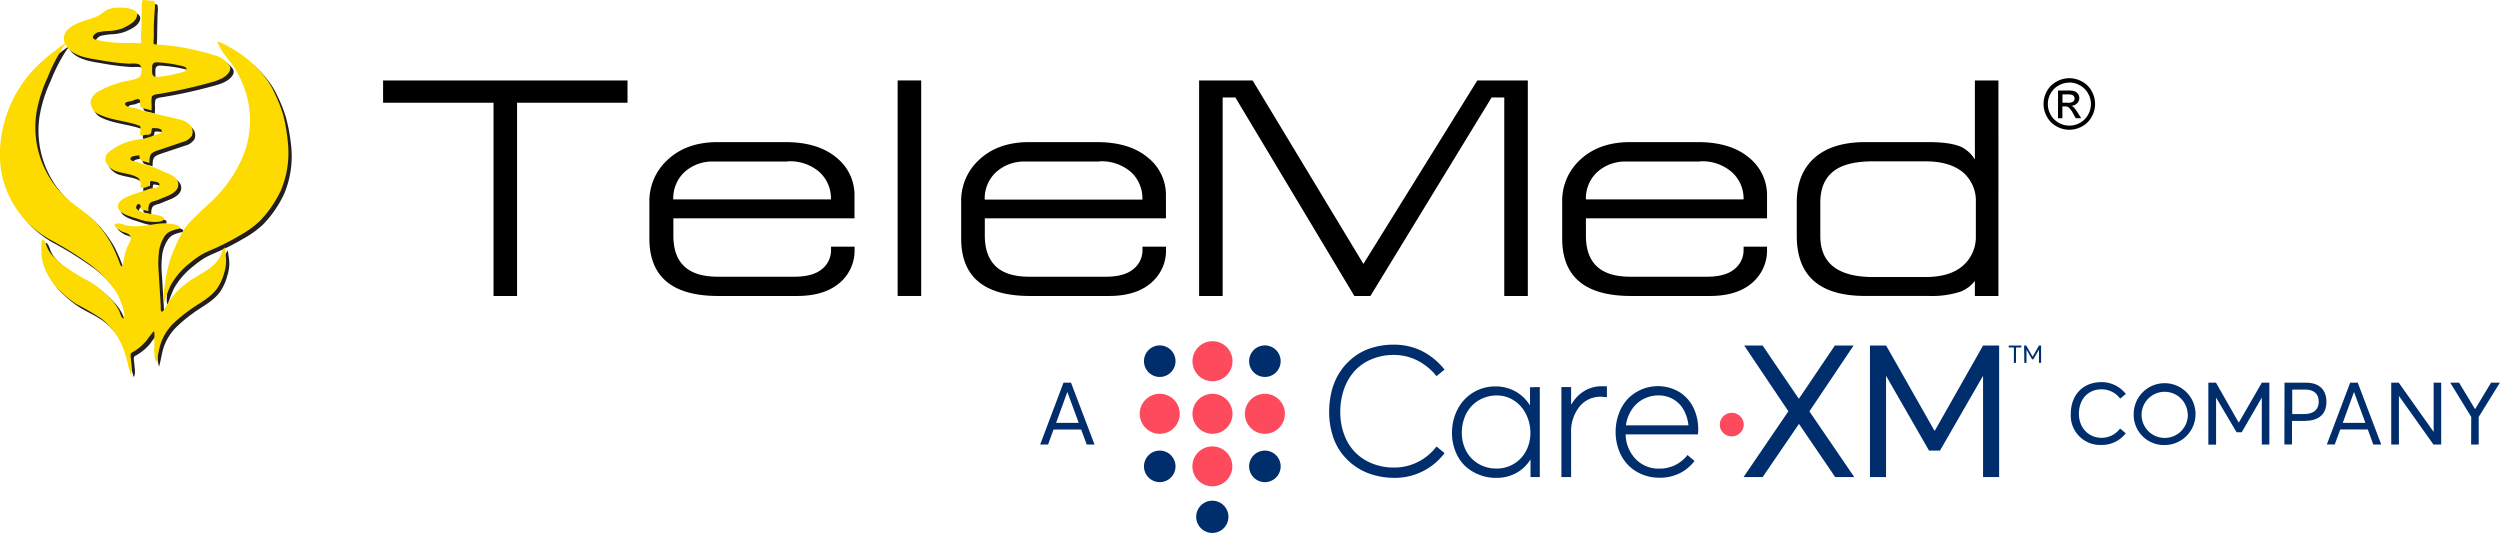 <svg xmlns="http://www.w3.org/2000/svg" width="565.92" height="120.64" viewBox="0 0 565.92 120.64"><g style="isolation:isolate"><g id="Layer_2" data-name="Layer 2"><g id="Layer_1-2" data-name="Layer 1"><g style="mix-blend-mode:multiply"><path d="M52.84,15.89a3.59,3.59,0,0,0-.17-.34,6.25,6.25,0,0,0-3.46-2.34,56.1,56.1,0,0,0-12.33-2.36c-.23,0-1.17,0-1.33-.18s0-1.15,0-1.37l.05-2.89.06-3.21a6.6,6.6,0,0,0,0-2c-.16-.36-.9-.25-1.35-.29-.27,0-1-.23-1.28-.11s-.27,2-.28,2.42c0,2-.1,4-.16,5.94,0,.22.1,1.24,0,1.37s-1.14,0-1.36,0c-1-.08-2.06,0-3.09,0a28.51,28.51,0,0,1-5.46-.68c-.34-.09-.75-.12-.91-.45-.24-.49.58-1.11,1-1.27a14,14,0,0,1,2.75-.38,9.6,9.6,0,0,0,2.95-.63c1.22-.55,2.88-1.27,3.24-2.68.48-1.92-3.49-2-4.65-1.9a4.92,4.92,0,0,0-2.94,1A6.5,6.5,0,0,1,22,4.73c-2.5.87-8,2-6.5,5.95-.1-.25-2.23,1.55-2.44,1.7a32.21,32.21,0,0,0-2.88,2.33,28.34,28.34,0,0,0-9.38,22A21.64,21.64,0,0,0,5.61,49.57a22.78,22.78,0,0,0,6.13,5.23,80.92,80.92,0,0,1,9.74,6.08,25.19,25.19,0,0,1,5.85,6.42c.27.44,2.31,5.42,1.3,5.51-.39,0-.79-1.48-.93-1.74a12.42,12.42,0,0,0-1.4-2.13,27.27,27.27,0,0,0-3.15-3,18.09,18.09,0,0,0-3.4-2.12,43.77,43.77,0,0,1-4-2.53,17.16,17.16,0,0,1-3.2-2.76,6.31,6.31,0,0,1-1.14-1.87c-.13-.32-.51-1.64-1-1.67s-.24,3.68-.18,4.21a12.81,12.81,0,0,0,1.47,4.08,12.59,12.59,0,0,0,2.68,3.4A23.85,23.85,0,0,0,18,69.56c1.88,1.16,3.92,2,5.68,3.33a15.87,15.87,0,0,1,5,7.06A40.23,40.23,0,0,1,29.88,84l.38,1.37c.51-.73.21-2.14.14-3,0-.37-.24-1.31,0-1.64.08-.13.4-.26.52-.34A11.45,11.45,0,0,0,34,77.79a20.69,20.69,0,0,1,1.55-2c.24.2.12,1.52.12,1.81,0,.61,0,1.22,0,1.83A10.14,10.14,0,0,0,36,83c.48-1.59.62-3.26,1.21-4.83a12.23,12.23,0,0,1,2.44-3.85A31.16,31.16,0,0,1,43.56,71c2.1-1.58,4.72-2.75,6.3-5a11.9,11.9,0,0,0,1.61-3.64,9.07,9.07,0,0,0,.44-2.64c0-1-.22-2-.33-3,0-.13-.49.73-.51.79A11.1,11.1,0,0,1,50.52,59a7.81,7.81,0,0,1-2.14,2.4c-1.35,1-2.9,1.8-4.32,2.73a19.9,19.9,0,0,0-3.82,3.27A19.59,19.59,0,0,0,38.4,70c-.15.23-.67,1.34-.95,1.37-.44,0-.31-1-.33-1.3l-.45-7.58a22.11,22.11,0,0,1,.06-4.88A8.41,8.41,0,0,1,38,54.27c.75-1.11,1.57-1.28,2.79-1.65.15,0,.73-.07.71-.32-.05-.82-3-1-3.51-1-1.61,0-3.2.41-4.81.57a13.6,13.6,0,0,1-3.25,0c-.92-.13-2.15-.79-3.06-.45s1,1.5,1.44,1.72,1.46.36,1.83.92c.53.8-.31,1.93-.65,2.68a15.33,15.33,0,0,0-.89,3.65c-.2,1-.51.73-.82-.16a34.24,34.24,0,0,0-1.9-4.36A26.46,26.46,0,0,0,23,51.77c-1.89-2.43-4.76-3.91-7-5.94a21.78,21.78,0,0,1-7-19.77,30.91,30.91,0,0,1,2.47-7.72A37.85,37.85,0,0,1,15,11.43c.12-.17.4-.65.63-.55s.16.36.23.45c1.61,2.33,5.17,2.64,7.72,3.1a56.27,56.27,0,0,0,6.21.75c.76,0,2.28-.21,2.71.45A2.82,2.82,0,0,1,32.4,18c-.7.89-2.81,1-3.85,1.26a25.39,25.39,0,0,0-5.39,2.09,3.68,3.68,0,0,0-2.05,2.31,3.13,3.13,0,0,0,2,3.05c2.75,1.3,6,1.43,8.81,2.43.64.22.48.43.49,1.05,0,.27-.23,1.2.15,1.3a.49.49,0,0,0,.24,0c.24-.06.47-.17.71-.21s.41,0,.61,0a.89.89,0,0,0,.55-.21c.26-.26.2-.66.28-1s.19-.29.5-.29,2.06,0,1.74.83c-.14.36-.68.49-1,.58a5.94,5.94,0,0,0-1.3.47,2,2,0,0,1-.53.15,9.91,9.91,0,0,1-1.48.42,13.66,13.66,0,0,0-1.43.2,13.37,13.37,0,0,0-6,2.6,2.73,2.73,0,0,0-.93,1.3,2.07,2.07,0,0,0,.15,1.34,4.17,4.17,0,0,0,2.72,2c1.38.43,3.39.55,4.56,1.45a1.83,1.83,0,0,1,.5,1.59c0,.35-.13.57.29.6a2.54,2.54,0,0,0,1.15-.22,1.18,1.18,0,0,1,.72-.18,2.69,2.69,0,0,1,0-.85.39.39,0,0,1,.16-.29.44.44,0,0,1,.2,0,6,6,0,0,1,1.26.27c.2.07.42.17.48.37a.52.52,0,0,1-.15.51c-.54.6-1.44.37-2.13.62-.42.15-.84.31-1.27.45-.88.3-1.8.6-2.69.92-1.08.39-3.26,1.25-3.16,2.67.13,1.77,3.66,2.38,4.93,2.9a10.19,10.19,0,0,0,2.57.51c.56.07,2.46.14,2.81-.45s-.39-.79-.73-.89c-1.15-.34-2.31-.43-3.46-.66A3.74,3.74,0,0,1,31.56,48c-.31-.49.25-1.34.7-1s0,.91.39,1.13a12.34,12.34,0,0,0,1.63.4,2.59,2.59,0,0,1,.26-1.71c.33-.46,1.2-.56,1.73-.77s1.29-.54,2-.81c1.38-.54,3.14-1.51,2.68-3.26-.34-1.27-2-1.86-3-2.31a39.32,39.32,0,0,0-4-1.59,13.1,13.1,0,0,1-1.8-.51,3.82,3.82,0,0,0-.92-.3c-.37,0-1.24-.2-.93-.81.22-.43,1.5-.47,1.94-.58,0,.25,0,.85.21,1,.35.43,1.58.51,2.08.78.07-1.89.08-2.25,2-2.89L41.81,33A3.58,3.58,0,0,0,44,31.55,2.29,2.29,0,0,0,43.51,29a4.86,4.86,0,0,0-2.39-1.26c-1-.28-2.08-.53-3.12-.77-1.27-.28-2.51-.65-3.77-.87s-2.29-.9-3.51-1c-.44-.05-1.68-.29-1.66-.85s1.26-.55,1.69-.69A3.54,3.54,0,0,1,32,23.17c.53.06.44.45.45,1s0,.84.6,1.07a14.84,14.84,0,0,1,2,.51l.05-1.34a6.6,6.6,0,0,1,.07-1.78c.21-.53,1.44-.59,2-.7a110.19,110.19,0,0,0,11.88-2.68c1.38-.42,2.87-1,3.61-2.23a1.43,1.43,0,0,0,.24-.78A1.16,1.16,0,0,0,52.84,15.89ZM41.21,17.27a18.54,18.54,0,0,1-3.45.71,5.85,5.85,0,0,1-2,.11c-.77-.29-.55-1.36-.59-2,0-.94.32-1.29,1.26-1.23a31,31,0,0,1,5.48.82c.51.13,1.43.4.87,1C42.45,17.09,41.68,17.14,41.21,17.27Z" fill="#231f20"/><path d="M37.92,69.16a28.53,28.53,0,0,1,1.46-3.87,17.25,17.25,0,0,1,4.54-5.16,18.12,18.12,0,0,1,2.75-1.93c1.07-.56,2.19-1,3.29-1.51A53,53,0,0,0,55.13,54a21.24,21.24,0,0,0,4.44-3.2,25.19,25.19,0,0,0,4.74-6.88,21.93,21.93,0,0,0,1.56-11.22,40.63,40.63,0,0,0-1.05-5.79A29.84,29.84,0,0,0,62.93,22c-2.14-4.89-6.74-8.91-11.48-11.19a6.07,6.07,0,0,0-1.12-.54c-.57-.15-.38.16-.18.55a16,16,0,0,0,1.57,2.51,27.25,27.25,0,0,1,2.38,3.19,34.09,34.09,0,0,1,1.72,3.61A21.46,21.46,0,0,1,55.35,37a2.56,2.56,0,0,1-.11.24,30.18,30.18,0,0,1-4.54,6.9c-1.84,2.15-4.05,3.86-6,5.89a15.42,15.42,0,0,0-2.33,2.65c-.27.46-.5.93-.78,1.4a20.09,20.09,0,0,0-1.31,2.82,22.92,22.92,0,0,0-1.33,3.54A39.63,39.63,0,0,0,38,64.9C37.88,66.11,37.55,68.15,37.92,69.16Z" fill="#231f20"/></g><path d="M52.1,15.15a1.54,1.54,0,0,0-.17-.34,6.15,6.15,0,0,0-3.46-2.33,55.57,55.57,0,0,0-12.32-2.37c-.23,0-1.18,0-1.33-.17s0-1.15,0-1.37l0-2.9L35,2.46a6.3,6.3,0,0,0,0-2C34.83.07,34.1.18,33.65.15A3.81,3.81,0,0,0,32.36,0c-.36.17-.27,2-.27,2.41,0,2-.11,4-.17,5.94,0,.23.11,1.24,0,1.37s-1.14,0-1.37,0c-1-.08-2.05.06-3.09,0A27.64,27.64,0,0,1,22,9.06c-.34-.09-.76-.12-.92-.44-.23-.5.59-1.12,1-1.28A14,14,0,0,1,24.83,7a9.89,9.89,0,0,0,3-.62C29,5.78,30.67,5.06,31,3.65c.48-1.91-3.49-2-4.65-1.9a5,5,0,0,0-2.94,1A6.56,6.56,0,0,1,21.22,4c-2.49.87-8,2-6.5,5.95-.09-.24-2.23,1.55-2.44,1.7A33.7,33.7,0,0,0,9.4,14,28.34,28.34,0,0,0,0,36,21.64,21.64,0,0,0,4.87,48.83,22.75,22.75,0,0,0,11,54.06a80.14,80.14,0,0,1,9.74,6.08,25.42,25.42,0,0,1,5.86,6.42c.27.45,2.3,5.42,1.29,5.51-.39,0-.78-1.47-.93-1.74a12.49,12.49,0,0,0-1.39-2.12,28.19,28.19,0,0,0-3.15-3A18.41,18.41,0,0,0,19,63.06a39.33,39.33,0,0,1-4-2.53,16.55,16.55,0,0,1-3.2-2.76,6.21,6.21,0,0,1-1.15-1.87c-.13-.31-.51-1.64-1-1.66s-.24,3.68-.18,4.2A12.86,12.86,0,0,0,11,62.53a12.59,12.59,0,0,0,2.68,3.39,23.74,23.74,0,0,0,3.59,2.9A63.06,63.06,0,0,1,23,72.16a15.71,15.71,0,0,1,5,7,40.27,40.27,0,0,1,1.16,4.07l.37,1.37c.52-.73.21-2.14.14-3,0-.37-.24-1.31,0-1.64a2.18,2.18,0,0,1,.52-.33,11.36,11.36,0,0,0,3.07-2.66,21.67,21.67,0,0,1,1.56-2c.23.19.11,1.51.11,1.8,0,.62,0,1.23,0,1.84a10.06,10.06,0,0,0,.4,3.54c.48-1.59.62-3.26,1.21-4.83a12.19,12.19,0,0,1,2.45-3.85,31.21,31.21,0,0,1,3.91-3.25c2.11-1.58,4.72-2.74,6.3-5a11.72,11.72,0,0,0,1.61-3.63A9.56,9.56,0,0,0,51.18,59c0-1-.23-2-.34-3,0-.14-.48.72-.51.78a11.39,11.39,0,0,1-.54,1.41,8.13,8.13,0,0,1-2.15,2.41c-1.35,1-2.9,1.79-4.32,2.72a19.26,19.26,0,0,0-3.81,3.28,19.56,19.56,0,0,0-1.85,2.58c-.15.24-.67,1.34-.95,1.37-.44.06-.31-1-.33-1.3-.14-2.53-.3-5-.45-7.58A22.63,22.63,0,0,1,36,56.85a8.4,8.4,0,0,1,1.23-3.32c.75-1.11,1.57-1.27,2.79-1.65.15-.05.73-.06.72-.32,0-.81-3-1-3.51-1-1.62,0-3.21.41-4.82.57a13.6,13.6,0,0,1-3.25,0c-.92-.12-2.14-.79-3-.44s1,1.49,1.44,1.72,1.45.36,1.82.92c.53.79-.31,1.92-.64,2.67a15.35,15.35,0,0,0-.9,3.65c-.19,1-.5.74-.81-.16a33.56,33.56,0,0,0-1.91-4.35A26.49,26.49,0,0,0,22.29,51c-1.9-2.43-4.77-3.91-7-5.94a21.75,21.75,0,0,1-7-19.77,31.75,31.75,0,0,1,2.47-7.72,39.15,39.15,0,0,1,3.54-6.91c.13-.17.4-.65.64-.55.08,0,.16.36.22.46,1.62,2.32,5.18,2.64,7.73,3.09a51.68,51.68,0,0,0,6.2.75c.76,0,2.28-.2,2.71.45a2.82,2.82,0,0,1-.05,2.36c-.69.89-2.81,1-3.85,1.26a25.39,25.39,0,0,0-5.39,2.09,3.69,3.69,0,0,0-2,2.31,3.12,3.12,0,0,0,2,3.05c2.74,1.3,6,1.44,8.8,2.43.64.23.49.43.49,1.05,0,.28-.23,1.2.15,1.3a.43.43,0,0,0,.25,0,5.75,5.75,0,0,1,.71-.2c.2,0,.4,0,.6,0a.84.84,0,0,0,.55-.21c.26-.26.2-.66.28-1s.19-.3.5-.3,2.06,0,1.74.83c-.13.37-.68.49-1,.58a6.37,6.37,0,0,0-1.31.47,2.33,2.33,0,0,1-.53.16,12.5,12.5,0,0,1-1.48.42,11.67,11.67,0,0,0-1.43.19,13.42,13.42,0,0,0-6,2.6,2.65,2.65,0,0,0-.92,1.3,2,2,0,0,0,.14,1.34,4.19,4.19,0,0,0,2.72,2c1.39.43,3.39.55,4.57,1.45a1.85,1.85,0,0,1,.49,1.6c0,.35-.13.57.29.59a2.41,2.41,0,0,0,1.15-.22,1.18,1.18,0,0,1,.72-.18,2.7,2.7,0,0,1,0-.85c0-.11.05-.24.16-.29a.31.31,0,0,1,.19,0,6,6,0,0,1,1.26.26.72.72,0,0,1,.49.37.55.55,0,0,1-.16.52c-.54.59-1.44.37-2.13.62l-1.26.44c-.89.3-1.81.6-2.7.92-1.08.39-3.26,1.26-3.16,2.67.13,1.77,3.66,2.39,4.93,2.9a10.19,10.19,0,0,0,2.57.51c.56.07,2.46.14,2.82-.45s-.4-.79-.74-.89c-1.14-.34-2.31-.43-3.45-.66a3.66,3.66,0,0,1-1.9-.95c-.31-.49.25-1.34.7-1s0,.91.39,1.13a14.92,14.92,0,0,0,1.63.41,2.68,2.68,0,0,1,.26-1.72c.33-.46,1.2-.56,1.73-.76s1.29-.55,2-.81c1.37-.55,3.13-1.52,2.67-3.27-.34-1.27-2-1.86-3.05-2.3a39.39,39.39,0,0,0-4-1.6,13.51,13.51,0,0,1-1.8-.51,3.57,3.57,0,0,0-.92-.29c-.36-.06-1.23-.21-.93-.82.22-.43,1.5-.47,1.94-.58.06.25.05.85.21,1,.35.43,1.58.51,2.08.78.07-1.89.09-2.25,2-2.89l5.42-1.84a3.6,3.6,0,0,0,2.18-1.44,2.31,2.31,0,0,0-.48-2.53A4.85,4.85,0,0,0,40.38,27c-1-.27-2.07-.53-3.11-.76C36,26,34.76,25.6,33.5,25.38s-2.3-.89-3.52-1c-.44-.05-1.68-.28-1.66-.85S29.58,23,30,22.81a3.54,3.54,0,0,1,1.26-.38c.53.07.44.45.46,1s0,.85.59,1.07a14.84,14.84,0,0,1,2,.51l0-1.34a6.6,6.6,0,0,1,.07-1.78c.21-.53,1.44-.59,2-.69a109.69,109.69,0,0,0,11.88-2.69c1.38-.42,2.87-1,3.61-2.22a1.49,1.49,0,0,0,.24-.78A1.14,1.14,0,0,0,52.1,15.15ZM40.48,16.53a18.64,18.64,0,0,1-3.46.71,5.38,5.38,0,0,1-2,.11c-.76-.28-.55-1.36-.59-2,0-.95.32-1.3,1.26-1.24a32,32,0,0,1,5.48.82c.51.13,1.44.4.87,1.05C41.71,16.35,40.94,16.41,40.48,16.53Z" fill="#fdda00"/><path d="M37.19,68.43a26.33,26.33,0,0,1,1.45-3.87,17.07,17.07,0,0,1,4.55-5.17,18.33,18.33,0,0,1,2.75-1.93c1.06-.56,2.19-1,3.28-1.5a53.11,53.11,0,0,0,5.17-2.73A21.57,21.57,0,0,0,58.84,50a25.48,25.48,0,0,0,4.73-6.87,22,22,0,0,0,1.56-11.22,39.15,39.15,0,0,0-1-5.8,31.19,31.19,0,0,0-1.9-4.88c-2.14-4.89-6.74-8.9-11.47-11.19a6.89,6.89,0,0,0-1.13-.54c-.56-.15-.38.16-.18.55A15.1,15.1,0,0,0,51,12.59a26.55,26.55,0,0,1,2.38,3.2,32.09,32.09,0,0,1,1.72,3.6,21.49,21.49,0,0,1-.47,16.85,1.63,1.63,0,0,1-.11.23A30.42,30.42,0,0,1,50,43.38c-1.84,2.15-4.06,3.85-6,5.88a16.27,16.27,0,0,0-2.33,2.65c-.27.46-.5.94-.78,1.4a21.89,21.89,0,0,0-1.31,2.82,23.31,23.31,0,0,0-1.33,3.54,39.63,39.63,0,0,0-.9,4.49C37.14,65.37,36.81,67.41,37.19,68.43Z" fill="#fdda00"/><path d="M142.05,18.21v5.05h-25V67h-5.33V23.26h-25V18.21Z"/><path d="M162.59,67Q147,67,147,54V45.7A12.57,12.57,0,0,1,151,36.3q4.29-4.14,11.51-4.13h15.28q7.5,0,11.72,3.64a10.81,10.81,0,0,1,3.92,8.56v5.05h-41v3.93c0,3.31.95,5.75,2.87,7.29,1.68,1.36,4.09,2,7.23,2h17.32c2.76,0,4.82-.57,6.21-1.72a5.45,5.45,0,0,0,2.06-4.38v-.7h5.33v.7a9.56,9.56,0,0,1-2.66,6.81Q187.29,67,180.41,67Zm15.67-30.43H161.6A9.41,9.41,0,0,0,155,38.9a8.07,8.07,0,0,0-2.59,6.24h35.69a8.08,8.08,0,0,0-2.62-6.21A10.18,10.18,0,0,0,178.26,36.52Z"/><path d="M208.53,18.21V67H203.2V18.21Z"/><path d="M233.15,67q-15.57,0-15.57-13V45.7a12.5,12.5,0,0,1,3.93-9.4q4.28-4.14,11.5-4.13h15.28q7.52,0,11.72,3.64a10.78,10.78,0,0,1,3.92,8.56v5.05h-41v3.93c0,3.31,1,5.75,2.88,7.29,1.68,1.36,4.08,2,7.22,2h17.32q4.14,0,6.2-1.72a5.43,5.43,0,0,0,2.07-4.38v-.7h5.33v.7a9.52,9.52,0,0,1-2.66,6.81Q257.84,67,251,67Zm15.66-30.43H232.15a9.43,9.43,0,0,0-6.65,2.38,8.07,8.07,0,0,0-2.59,6.24H258.6A8.08,8.08,0,0,0,256,38.93,10.18,10.18,0,0,0,248.81,36.52Z"/><path d="M271.44,18.21h12.11l25.08,41.53,25.79-41.53h11.43V67h-5.33V22.07h-2.87L310.22,67h-3.64L279.65,22.07h-2.88V67h-5.33Z"/><path d="M369.21,67q-15.58,0-15.58-13V45.7a12.54,12.54,0,0,1,3.93-9.4q4.28-4.14,11.5-4.13h15.29q7.51,0,11.72,3.64A10.81,10.81,0,0,1,400,44.37v5.05H359v3.93c0,3.31.95,5.75,2.87,7.29,1.68,1.36,4.09,2,7.22,2h17.32c2.76,0,4.84-.57,6.21-1.72a5.43,5.43,0,0,0,2.07-4.38v-.7H400v.7a9.56,9.56,0,0,1-2.66,6.81Q393.9,67,387,67Zm15.65-30.43H368.2a9.4,9.4,0,0,0-6.64,2.38A8.07,8.07,0,0,0,359,45.14h35.69A8.06,8.06,0,0,0,392,38.93,10.16,10.16,0,0,0,384.86,36.52Z"/><path d="M406.73,53.37V45.82c0-4.16,1.23-7.42,3.71-9.81q4.06-3.84,11.79-3.84h14.3c3.46,0,6,.39,7.65,1.19a7.9,7.9,0,0,1,2.87,2.73V18.21h5.33V67h-5.33V63.59a7.83,7.83,0,0,1-3.16,2.4,20.94,20.94,0,0,1-7.36,1h-14.3Q406.72,67,406.73,53.37Zm29.1-16.85H424.05c-4.16,0-7.2.77-9.12,2.34s-2.87,3.88-2.87,7v7.55q0,9.3,12,9.3h11.78q5.61,0,8.52-2.58a8.59,8.59,0,0,0,2.91-6.72V45.82a8.48,8.48,0,0,0-2.73-6.65Q441.52,36.52,435.83,36.52Z"/><path d="M468.43,17.7a5.9,5.9,0,0,1,2.87.76,5.37,5.37,0,0,1,2.18,2.15,6,6,0,0,1,.78,2.93,5.86,5.86,0,0,1-.77,2.9,5.39,5.39,0,0,1-2.15,2.16,5.87,5.87,0,0,1-2.91.77,5.81,5.81,0,0,1-2.9-.77,5.35,5.35,0,0,1-2.16-2.16,5.87,5.87,0,0,1,0-5.83,5.37,5.37,0,0,1,2.18-2.15A5.93,5.93,0,0,1,468.43,17.7Zm0,1a5,5,0,0,0-2.39.63,4.5,4.5,0,0,0-1.82,1.8,4.84,4.84,0,0,0,0,4.86,4.58,4.58,0,0,0,1.8,1.8,4.83,4.83,0,0,0,4.84,0,4.52,4.52,0,0,0,1.8-1.8,4.84,4.84,0,0,0,0-4.86,4.44,4.44,0,0,0-1.82-1.8A5,5,0,0,0,468.43,18.67Zm-2.56,8.09V20.49H468a5.16,5.16,0,0,1,1.6.17,1.54,1.54,0,0,1,.79.61,1.58,1.58,0,0,1,.3.92,1.63,1.63,0,0,1-.5,1.19,2,2,0,0,1-1.3.58,1.6,1.6,0,0,1,.53.33,6.45,6.45,0,0,1,.93,1.25l.77,1.22h-1.24l-.56-1a5,5,0,0,0-1.06-1.46,1.31,1.31,0,0,0-.81-.21h-.59v2.66Zm1-3.53h1.22a2,2,0,0,0,1.2-.26.86.86,0,0,0,.33-.7.89.89,0,0,0-.59-.83,3.23,3.23,0,0,0-1-.1h-1.15Z"/><path d="M286.33,85.33a3.57,3.57,0,1,0-3.57-3.57A3.56,3.56,0,0,0,286.33,85.33Z" fill="#002e6d"/><path d="M262.53,78.19a3.57,3.57,0,1,0,3.57,3.57A3.57,3.57,0,0,0,262.53,78.19Z" fill="#002e6d"/><path d="M262.53,102a3.57,3.57,0,1,0,3.57,3.57A3.57,3.57,0,0,0,262.53,102Z" fill="#002e6d"/><path d="M274.43,113.34a3.65,3.65,0,1,0,3.65,3.65A3.66,3.66,0,0,0,274.43,113.34Z" fill="#002e6d"/><path d="M286.33,102a3.57,3.57,0,1,0,3.57,3.57A3.57,3.57,0,0,0,286.33,102Z" fill="#002e6d"/><path d="M262.53,89.14a4.53,4.53,0,1,0,4.53,4.53A4.53,4.53,0,0,0,262.53,89.14Z" fill="#fd4a5c"/><path d="M286.33,89.14a4.53,4.53,0,1,0,4.53,4.53A4.53,4.53,0,0,0,286.33,89.14Z" fill="#fd4a5c"/><path d="M274.43,101.05a4.52,4.52,0,1,0,4.53,4.52A4.52,4.52,0,0,0,274.43,101.05Z" fill="#fd4a5c"/><path d="M274.43,89.14A4.53,4.53,0,1,0,279,93.67,4.53,4.53,0,0,0,274.43,89.14Z" fill="#fd4a5c"/><path d="M274.43,77.24A4.53,4.53,0,1,0,279,81.76,4.52,4.52,0,0,0,274.43,77.24Z" fill="#fd4a5c"/><path d="M310.92,107.51a13.23,13.23,0,0,1-4-1.86,13.73,13.73,0,0,1-3.18-3,13.18,13.18,0,0,1-2.1-4.17,17.32,17.32,0,0,1-.76-5.26,19,19,0,0,1,.6-4.82,14.17,14.17,0,0,1,1.83-4.18,13.87,13.87,0,0,1,3-3.28,12.71,12.71,0,0,1,4.1-2.16,16.54,16.54,0,0,1,5.14-.76,14.67,14.67,0,0,1,4.08.56,13.65,13.65,0,0,1,3.89,1.85A15.55,15.55,0,0,1,327,83.66l-1.82,1.49a13.1,13.1,0,0,0-4.4-3.58,11.67,11.67,0,0,0-5.23-1.22,12.84,12.84,0,0,0-5.14,1,10.46,10.46,0,0,0-3.83,2.7,12.11,12.11,0,0,0-2.35,4.07,15.49,15.49,0,0,0-.83,5.12,14.49,14.49,0,0,0,.94,5.3,11.24,11.24,0,0,0,2.58,4,11.39,11.39,0,0,0,3.85,2.44,13.17,13.17,0,0,0,4.78.86,12,12,0,0,0,9.63-4.77l1.82,1.5a14.05,14.05,0,0,1-11.45,5.6A16.79,16.79,0,0,1,310.92,107.51Z" fill="#002e6d"/><path d="M348.56,87.62V108h-2.1v-3.9h-.07a8.64,8.64,0,0,1-3.21,3,9.31,9.31,0,0,1-4.53,1.08,10.25,10.25,0,0,1-3.87-.74,9.81,9.81,0,0,1-3.17-2,9.29,9.29,0,0,1-2.13-3.23,10.86,10.86,0,0,1-.79-4.19,11.47,11.47,0,0,1,1.25-5.35,9.51,9.51,0,0,1,8.62-5.2,9.14,9.14,0,0,1,4.42,1.1,8.94,8.94,0,0,1,3.29,3.09h.08v-4Zm-6.85,17.87a7.39,7.39,0,0,0,4.1-4.2,8.58,8.58,0,0,0,.62-3.3,9.27,9.27,0,0,0-1-4.26,7.69,7.69,0,0,0-2.71-3.07,7.07,7.07,0,0,0-3.94-1.14,7.83,7.83,0,0,0-3.05.61,7.65,7.65,0,0,0-2.5,1.68,7.83,7.83,0,0,0-1.7,2.69,9.66,9.66,0,0,0-.62,3.49,8.73,8.73,0,0,0,1,4.12A7.27,7.27,0,0,0,334.7,105a7.87,7.87,0,0,0,4.09,1.06A7.26,7.26,0,0,0,341.71,105.49Z" fill="#002e6d"/><path d="M363.75,87.44v2.45c-.63,0-1.06-.08-1.29-.08a6.07,6.07,0,0,0-4.95,2.28,9,9,0,0,0-1.86,5.9v10h-2.2V87.62h2.2v3.87h.11a8.18,8.18,0,0,1,2.91-3,7.64,7.64,0,0,1,4-1.06Z" fill="#002e6d"/><path d="M384.35,98.34H368a8.19,8.19,0,0,0,2.29,5.6,7.18,7.18,0,0,0,5.31,2.14,8,8,0,0,0,3.63-.81A8.28,8.28,0,0,0,382,103l1.58,1.35a9.62,9.62,0,0,1-3.37,2.79,10.13,10.13,0,0,1-4.59,1,10,10,0,0,1-3.91-.76,9.26,9.26,0,0,1-3.15-2.1,9.61,9.61,0,0,1-2.07-3.29,11.43,11.43,0,0,1-.76-4.22,11.55,11.55,0,0,1,.75-4.19,9.81,9.81,0,0,1,2-3.29,9.5,9.5,0,0,1,11.58-1.6,8.52,8.52,0,0,1,3.23,3.5,11,11,0,0,1,1.13,5A5.11,5.11,0,0,1,384.35,98.34Zm-12.35-8a7.13,7.13,0,0,0-2.61,2.37,8.31,8.31,0,0,0-1.33,3.57h14.15a9.09,9.09,0,0,0-1.11-3.54,6.32,6.32,0,0,0-2.35-2.38,6.6,6.6,0,0,0-3.33-.85A7.21,7.21,0,0,0,372,90.35Z" fill="#002e6d"/><path d="M390.1,98a2.48,2.48,0,0,1-.79-1.86,2.58,2.58,0,0,1,.36-1.33,2.54,2.54,0,0,1,1-1,2.67,2.67,0,0,1,1.37-.36,2.55,2.55,0,0,1,1.88.79,2.52,2.52,0,0,1,.79,1.87A2.48,2.48,0,0,1,393.9,98a2.58,2.58,0,0,1-1.88.78A2.64,2.64,0,0,1,390.1,98Z" fill="#fd4a5c"/><path d="M407.26,96h-.06L399,108h-4.32L404.83,93.1l-10-14.88H399l8.16,12h.08l8.11-12h4.24l-10,14.9L419.75,108h-4.32Z" fill="#002e6d"/><path d="M452.54,78.22V108H448.9V85.17h-.06L439.15,102h-2.48L427,85.17h-.06V108h-3.64V78.22h3.66l10.92,19.24H438l10.9-19.24Z" fill="#002e6d"/><path d="M240.74,86.63h1.71l5.32,14H246l-1.26-3.4h-6.25l-1.24,3.4h-1.79Zm3.45,9.09-2.58-7h0l-2.54,7Z" fill="#002e6d"/><path d="M468.76,93.67c0-4,2.49-7.17,7-7.17a6.94,6.94,0,0,1,5.46,2.68l-1.28,1.06a5.24,5.24,0,0,0-4.18-2.11c-3.17,0-5.16,2.33-5.16,5.54s2.22,5.44,5.18,5.44A5.22,5.22,0,0,0,479.92,97l1.28,1.08a6.76,6.76,0,0,1-5.46,2.64A6.66,6.66,0,0,1,468.76,93.67Z" fill="#002e6d"/><path d="M483,93.63a7,7,0,1,1,7,7.11A6.84,6.84,0,0,1,483,93.63Zm12.22,0a5.22,5.22,0,1,0-5.18,5.5A5.22,5.22,0,0,0,495.25,93.63Z" fill="#002e6d"/><path d="M499.9,86.63h1.73l5.15,9.05h0L512,86.63h1.71v14H512V90h0l-4.55,7.85h-1.16L501.65,90h0v10.66H499.9Z" fill="#002e6d"/><path d="M517.14,86.63H522c3.27,0,4.63,1.86,4.63,4.34,0,3-2,4.31-4.93,4.31h-2.87v5.34h-1.72Zm4.44,7.1c2.32,0,3.31-1.18,3.31-2.8,0-1.79-1.16-2.74-3-2.74h-3v5.54Z" fill="#002e6d"/><path d="M532,86.63h1.72l5.32,14h-1.8L536,97.22h-6.24l-1.25,3.4h-1.79Zm3.45,9.09-2.58-7h0l-2.54,7Z" fill="#002e6d"/><path d="M541.3,86.63H543l7.9,11.14h0V86.63h1.71v14h-1.75l-7.82-11h0v11H541.3Z" fill="#002e6d"/><path d="M559.41,94.38l-4.75-7.75h2l3.62,6h0l3.61-6h2l-4.79,7.75v6.24h-1.72Z" fill="#002e6d"/><path d="M455.88,78.66h-1.17v-.44h2.84v.44h-1.19v3.48h-.48Z" fill="#002e6d"/><path d="M458.19,78.22h.49l1.44,2.53h0l1.44-2.53h.48v3.92h-.48v-3h0l-1.27,2.2H460l-1.27-2.2h0v3h-.49Z" fill="#002e6d"/></g></g></g></svg>